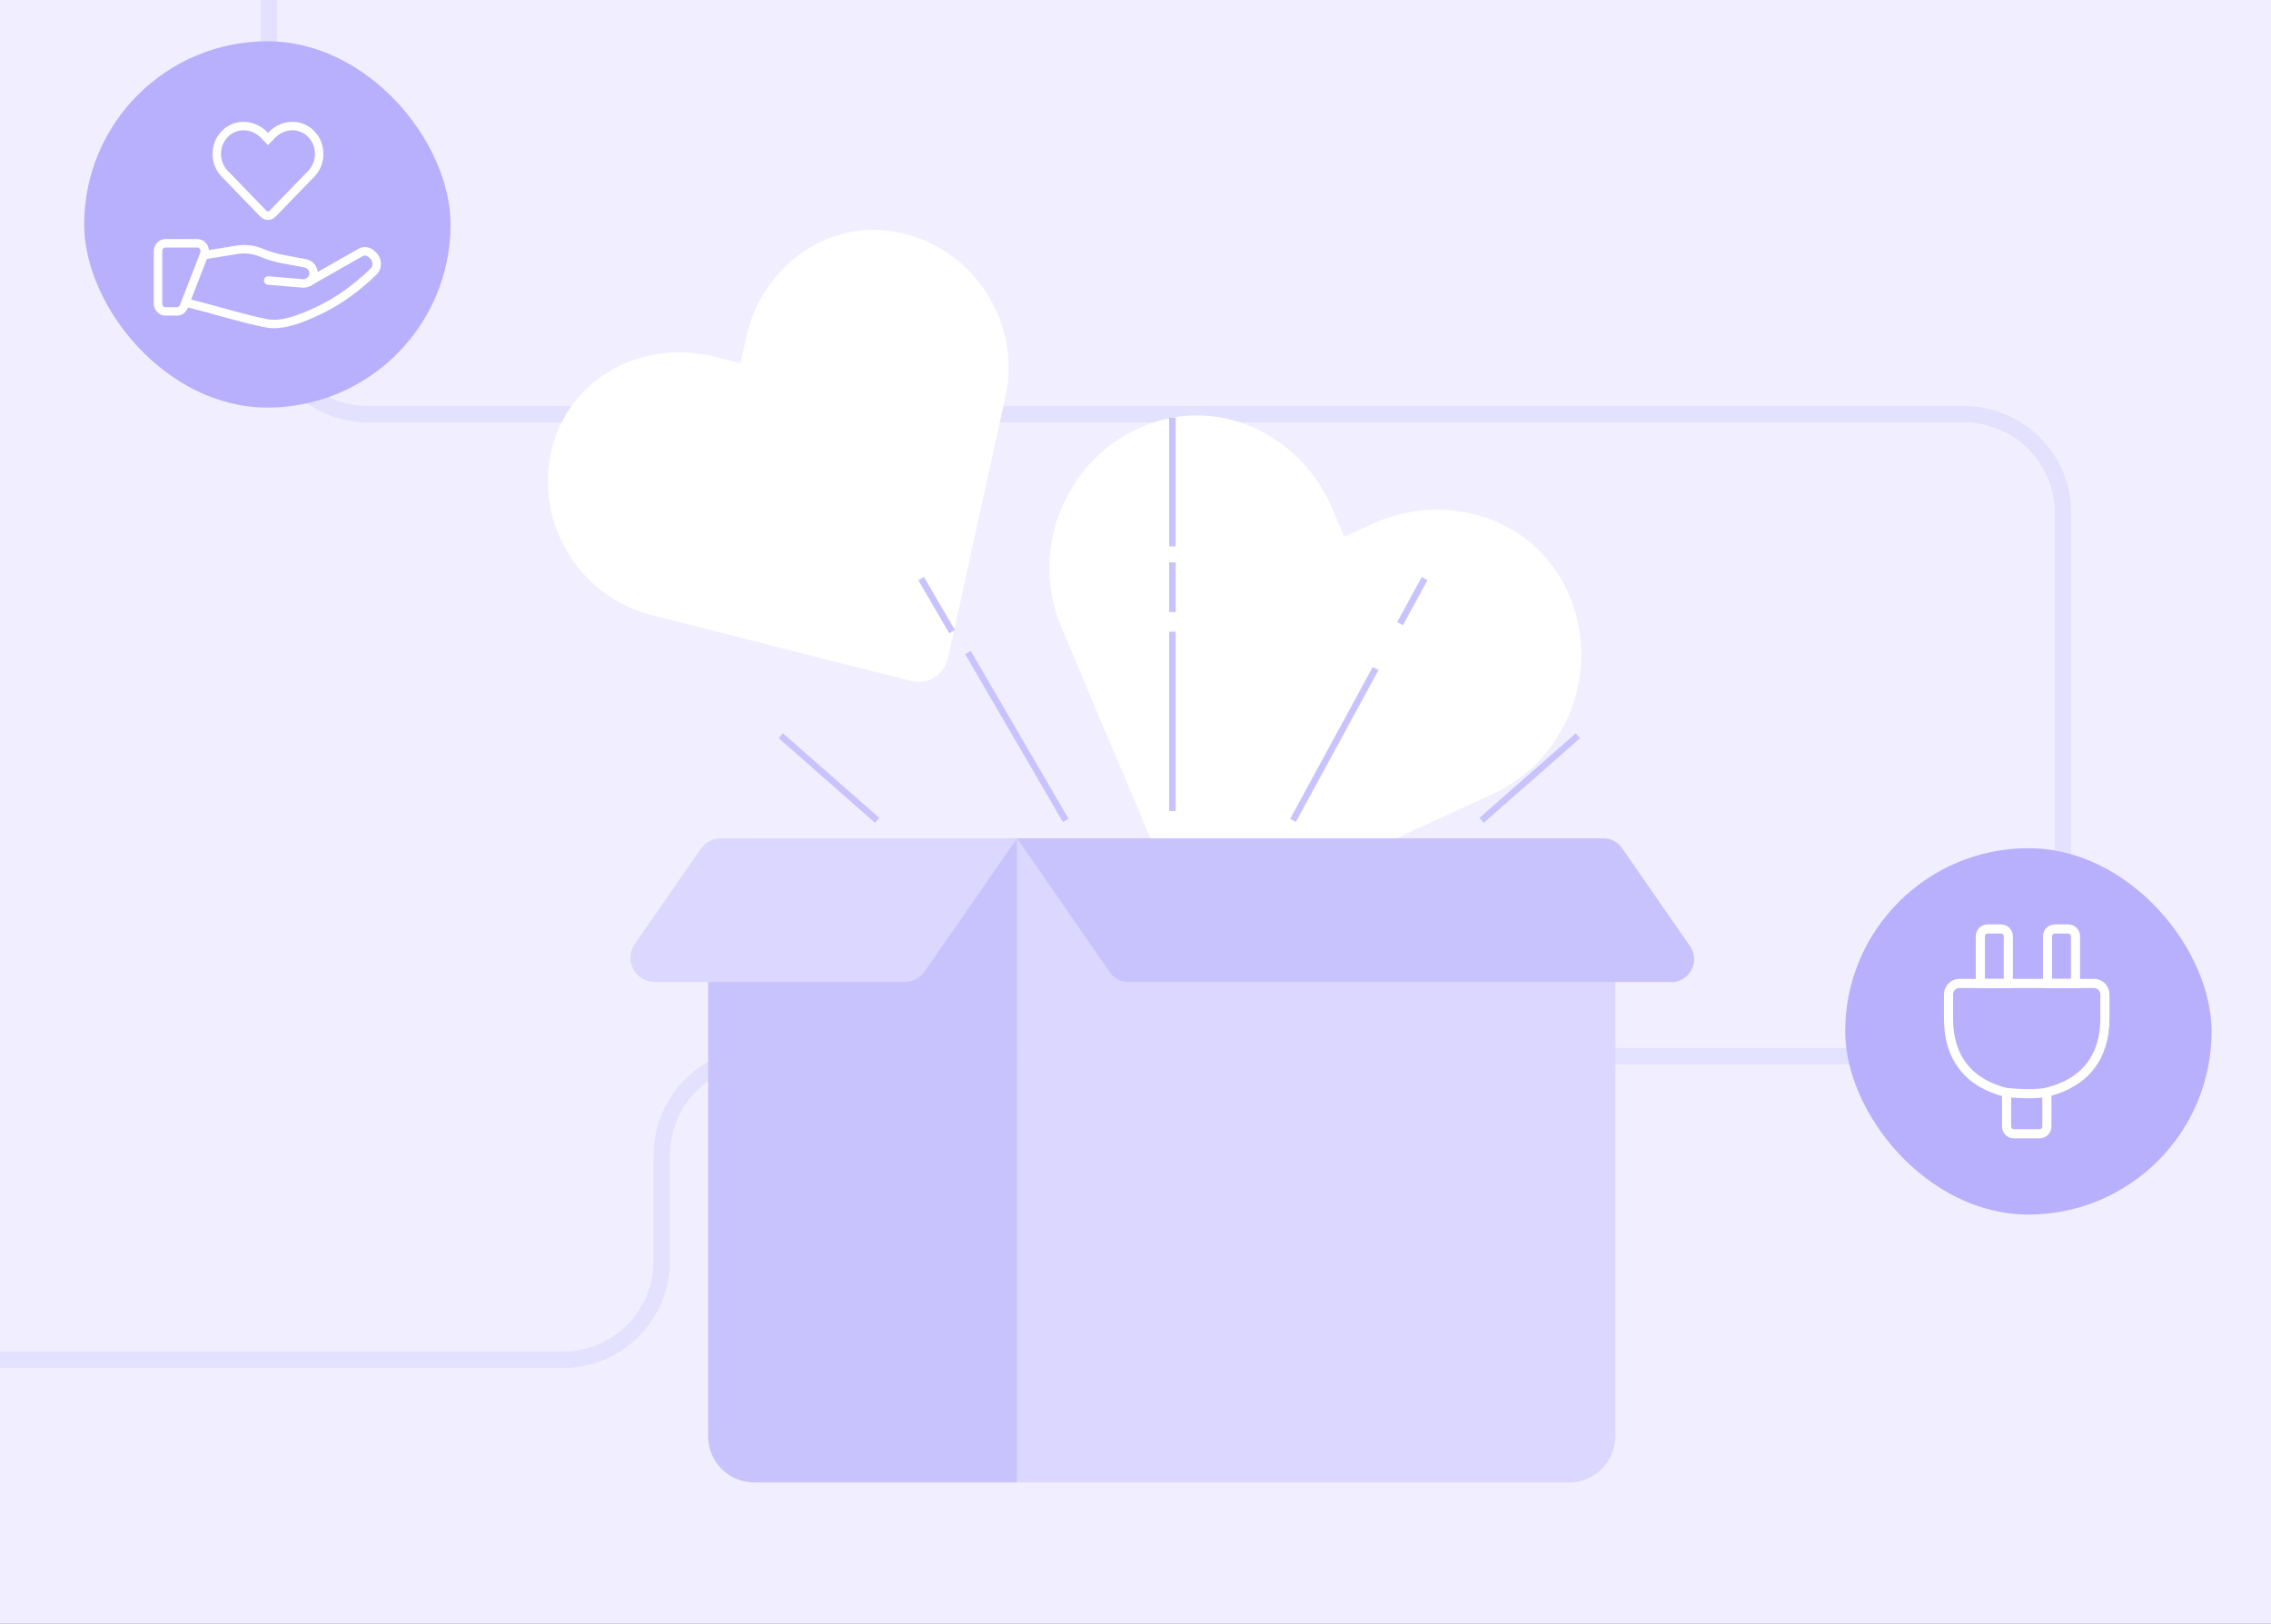 <svg width="688" height="492" viewBox="0 0 688 492" fill="none" xmlns="http://www.w3.org/2000/svg">
<rect x="0" y="0" width="688" height="492" fill="#333333" stroke="none"/>
<g clip-path="url(#clip0_164_470)">
<rect width="688" height="492" fill="#F1EFFF"/>
<path d="M-71 412H170.5C187.069 412 200.5 398.569 200.5 382V350C200.5 333.431 213.931 320 230.5 320H595C611.569 320 625 306.569 625 290V155.5C625 138.931 611.569 125.5 595 125.5H111.5C94.931 125.5 81.5 112.069 81.5 95.5V-9.5" stroke="#E4E1FE" stroke-width="5"/>
<rect x="25.5" y="12.5" width="111" height="111" rx="55.5" fill="#B8B0FD"/>
<g clip-path="url(#clip1_164_470)">
<path d="M93.692 40.055C90.37 37.224 85.43 37.735 82.383 40.881L81.188 42.112L79.993 40.881C76.95 37.735 72.006 37.227 68.685 40.055C64.877 43.303 64.68 49.135 68.085 52.654L79.814 64.762C80.571 65.544 81.802 65.544 82.558 64.762L94.287 52.654C97.7 49.131 97.499 43.303 93.692 40.055Z" stroke="white" stroke-width="2.558" stroke-miterlimit="10"/>
<path d="M50.149 73.714H59.758C61.373 73.714 62.477 75.413 61.874 76.974L55.714 92.868C55.367 93.766 54.53 94.351 53.598 94.351H50.149C48.888 94.351 47.869 93.288 47.869 91.98V76.086C47.869 74.778 48.888 73.714 50.149 73.714Z" stroke="white" stroke-width="2.558" stroke-miterlimit="10"/>
<path d="M62.649 77.163L72.211 75.618C74.439 75.329 76.701 75.603 78.795 76.418L80.139 76.94C81.893 77.624 83.709 78.139 85.562 78.486L92.475 79.779C94.119 80.086 95.223 81.647 94.96 83.298C94.715 84.858 93.323 85.976 91.748 85.881L81.236 84.993" stroke="white" stroke-width="2.558" stroke-miterlimit="10" stroke-linecap="round"/>
<path d="M93.176 85.626C93.176 85.626 104.47 79.206 109.188 76.524C110.123 75.991 111.069 76.031 112.027 76.55C112.242 76.667 112.629 77.014 112.977 77.346C113.908 78.241 114.354 79.571 114.022 80.825C113.886 81.336 113.642 81.815 113.258 82.191C108.479 86.879 102.833 91.096 96.677 94.022C92.146 96.178 85.785 98.951 80.768 97.961C73.837 96.595 66.975 94.417 60.135 92.659C58.469 92.232 56.803 91.805 55.14 91.377" stroke="white" stroke-width="2.558" stroke-miterlimit="10"/>
</g>
<g clip-path="url(#clip2_164_470)">
<path d="M270.331 70.096C249.584 66.903 230.661 81.461 226.119 102.05L224.334 110.103L216.341 108.08C195.931 102.903 174.41 113.316 167.964 133.29C160.585 156.199 174.509 180.576 197.359 186.368L275.964 206.301C281.042 207.591 286.08 204.477 287.21 199.359L304.606 120.159C309.663 97.131 294.113 73.765 270.331 70.096Z" fill="white"/>
<path d="M473.598 176.59C462.511 156.041 436.884 149.02 415.581 158.818L407.251 162.646L403.68 154.196C394.596 132.616 370.913 120.497 348.857 128.193C323.588 137.039 311.29 165.72 321.465 189.879L356.533 272.987C358.794 278.362 364.943 280.742 370.219 278.303L452.157 240.597C475.998 229.628 486.273 200.173 473.578 176.59H473.598Z" fill="white"/>
<path d="M448.824 248.57L478.021 222.924" stroke="#C9C3FD" stroke-width="1.983" stroke-miterlimit="10"/>
<path d="M424.15 188.966L431.588 175.3" stroke="#C9C3FD" stroke-width="1.983" stroke-miterlimit="10"/>
<path d="M391.72 248.57L416.752 202.554" stroke="#C9C3FD" stroke-width="1.983" stroke-miterlimit="10"/>
<path d="M265.749 248.57L236.552 222.924" stroke="#C9C3FD" stroke-width="1.983" stroke-miterlimit="10"/>
<path d="M322.854 248.57L293.24 197.714" stroke="#C9C3FD" stroke-width="1.983" stroke-miterlimit="10"/>
<path d="M288.42 191.386L279.058 175.3" stroke="#C9C3FD" stroke-width="1.983" stroke-miterlimit="10"/>
<path d="M355.184 191.387V245.734" stroke="#C9C3FD" stroke-width="1.983" stroke-miterlimit="10"/>
<path d="M355.184 170.401V185.436" stroke="#C9C3FD" stroke-width="1.983" stroke-miterlimit="10"/>
<path d="M355.184 126.547V165.542" stroke="#C9C3FD" stroke-width="1.983" stroke-miterlimit="10"/>
</g>
<g clip-path="url(#clip3_164_470)">
<path d="M308.064 254.06H481.175C485.688 254.06 489.347 257.718 489.347 262.231V435.243C489.347 442.917 483.104 449.16 475.429 449.16H308.064V254.06Z" fill="#DBD7FE"/>
<path d="M308.104 449.16H228.437C220.763 449.16 214.52 442.917 214.52 435.243L214.52 267.917C214.52 260.243 220.763 254 228.437 254H308.104V449.16Z" fill="#C9C3FD"/>
<path d="M506.306 297.541H341.883C339.617 297.541 337.489 296.428 336.197 294.559L308.104 254H485.728C487.995 254 490.122 255.113 491.414 256.982L512.012 286.706C515.193 291.298 511.913 297.561 506.326 297.561L506.306 297.541Z" fill="#C9C3FD"/>
<path d="M274.086 297.541H198.336C192.412 297.541 188.932 290.901 192.312 286.03L212.333 257.161C213.705 255.193 215.952 254 218.357 254H308.104L280.11 294.38C278.738 296.348 276.492 297.541 274.086 297.541Z" fill="#DBD7FE"/>
</g>
<rect x="559" y="257" width="111" height="111" rx="55.5" fill="#B8B0FD"/>
<g clip-path="url(#clip4_164_470)">
<path d="M607.888 331.044C596.464 328.28 590.296 320.477 590.304 308.721V301.309C590.304 299.465 591.796 297.972 593.641 297.972H634.349C636.193 297.972 637.686 299.465 637.686 301.309V308.721C637.635 320.429 631.478 328.165 620.102 330.913C620.102 330.913 617.097 331.869 607.888 331.04V331.044Z" stroke="white" stroke-width="2.764" stroke-miterlimit="10"/>
<path d="M602.158 281.47H606.206C607.426 281.47 608.417 282.461 608.417 283.682V297.972H599.947V283.682C599.947 282.461 600.938 281.47 602.158 281.47Z" stroke="white" stroke-width="2.764" stroke-miterlimit="10"/>
<path d="M622.514 281.47H626.562C627.782 281.47 628.773 282.461 628.773 283.682V297.972H620.303V283.682C620.303 282.461 621.294 281.47 622.514 281.47Z" stroke="white" stroke-width="2.764" stroke-miterlimit="10"/>
<path d="M607.888 331.506V341.315C607.888 342.535 608.879 343.526 610.099 343.526H617.89C619.111 343.526 620.102 342.535 620.102 341.315V331.376" stroke="white" stroke-width="2.764" stroke-miterlimit="10"/>
</g>
</g>
<defs>
<clipPath id="clip0_164_470">
<rect width="688" height="492" fill="white"/>
</clipPath>
<clipPath id="clip1_164_470">
<rect width="68.82" height="62.528" fill="white" transform="translate(46.59 36.92)"/>
</clipPath>
<clipPath id="clip2_164_470">
<rect width="353" height="380.531" fill="white" transform="translate(166 69.66)"/>
</clipPath>
<clipPath id="clip3_164_470">
<rect width="322.245" height="195.16" fill="white" transform="translate(191 254)"/>
</clipPath>
<clipPath id="clip4_164_470">
<rect width="50.15" height="64.824" fill="white" transform="translate(588.922 280.088)"/>
</clipPath>
</defs>
</svg>
